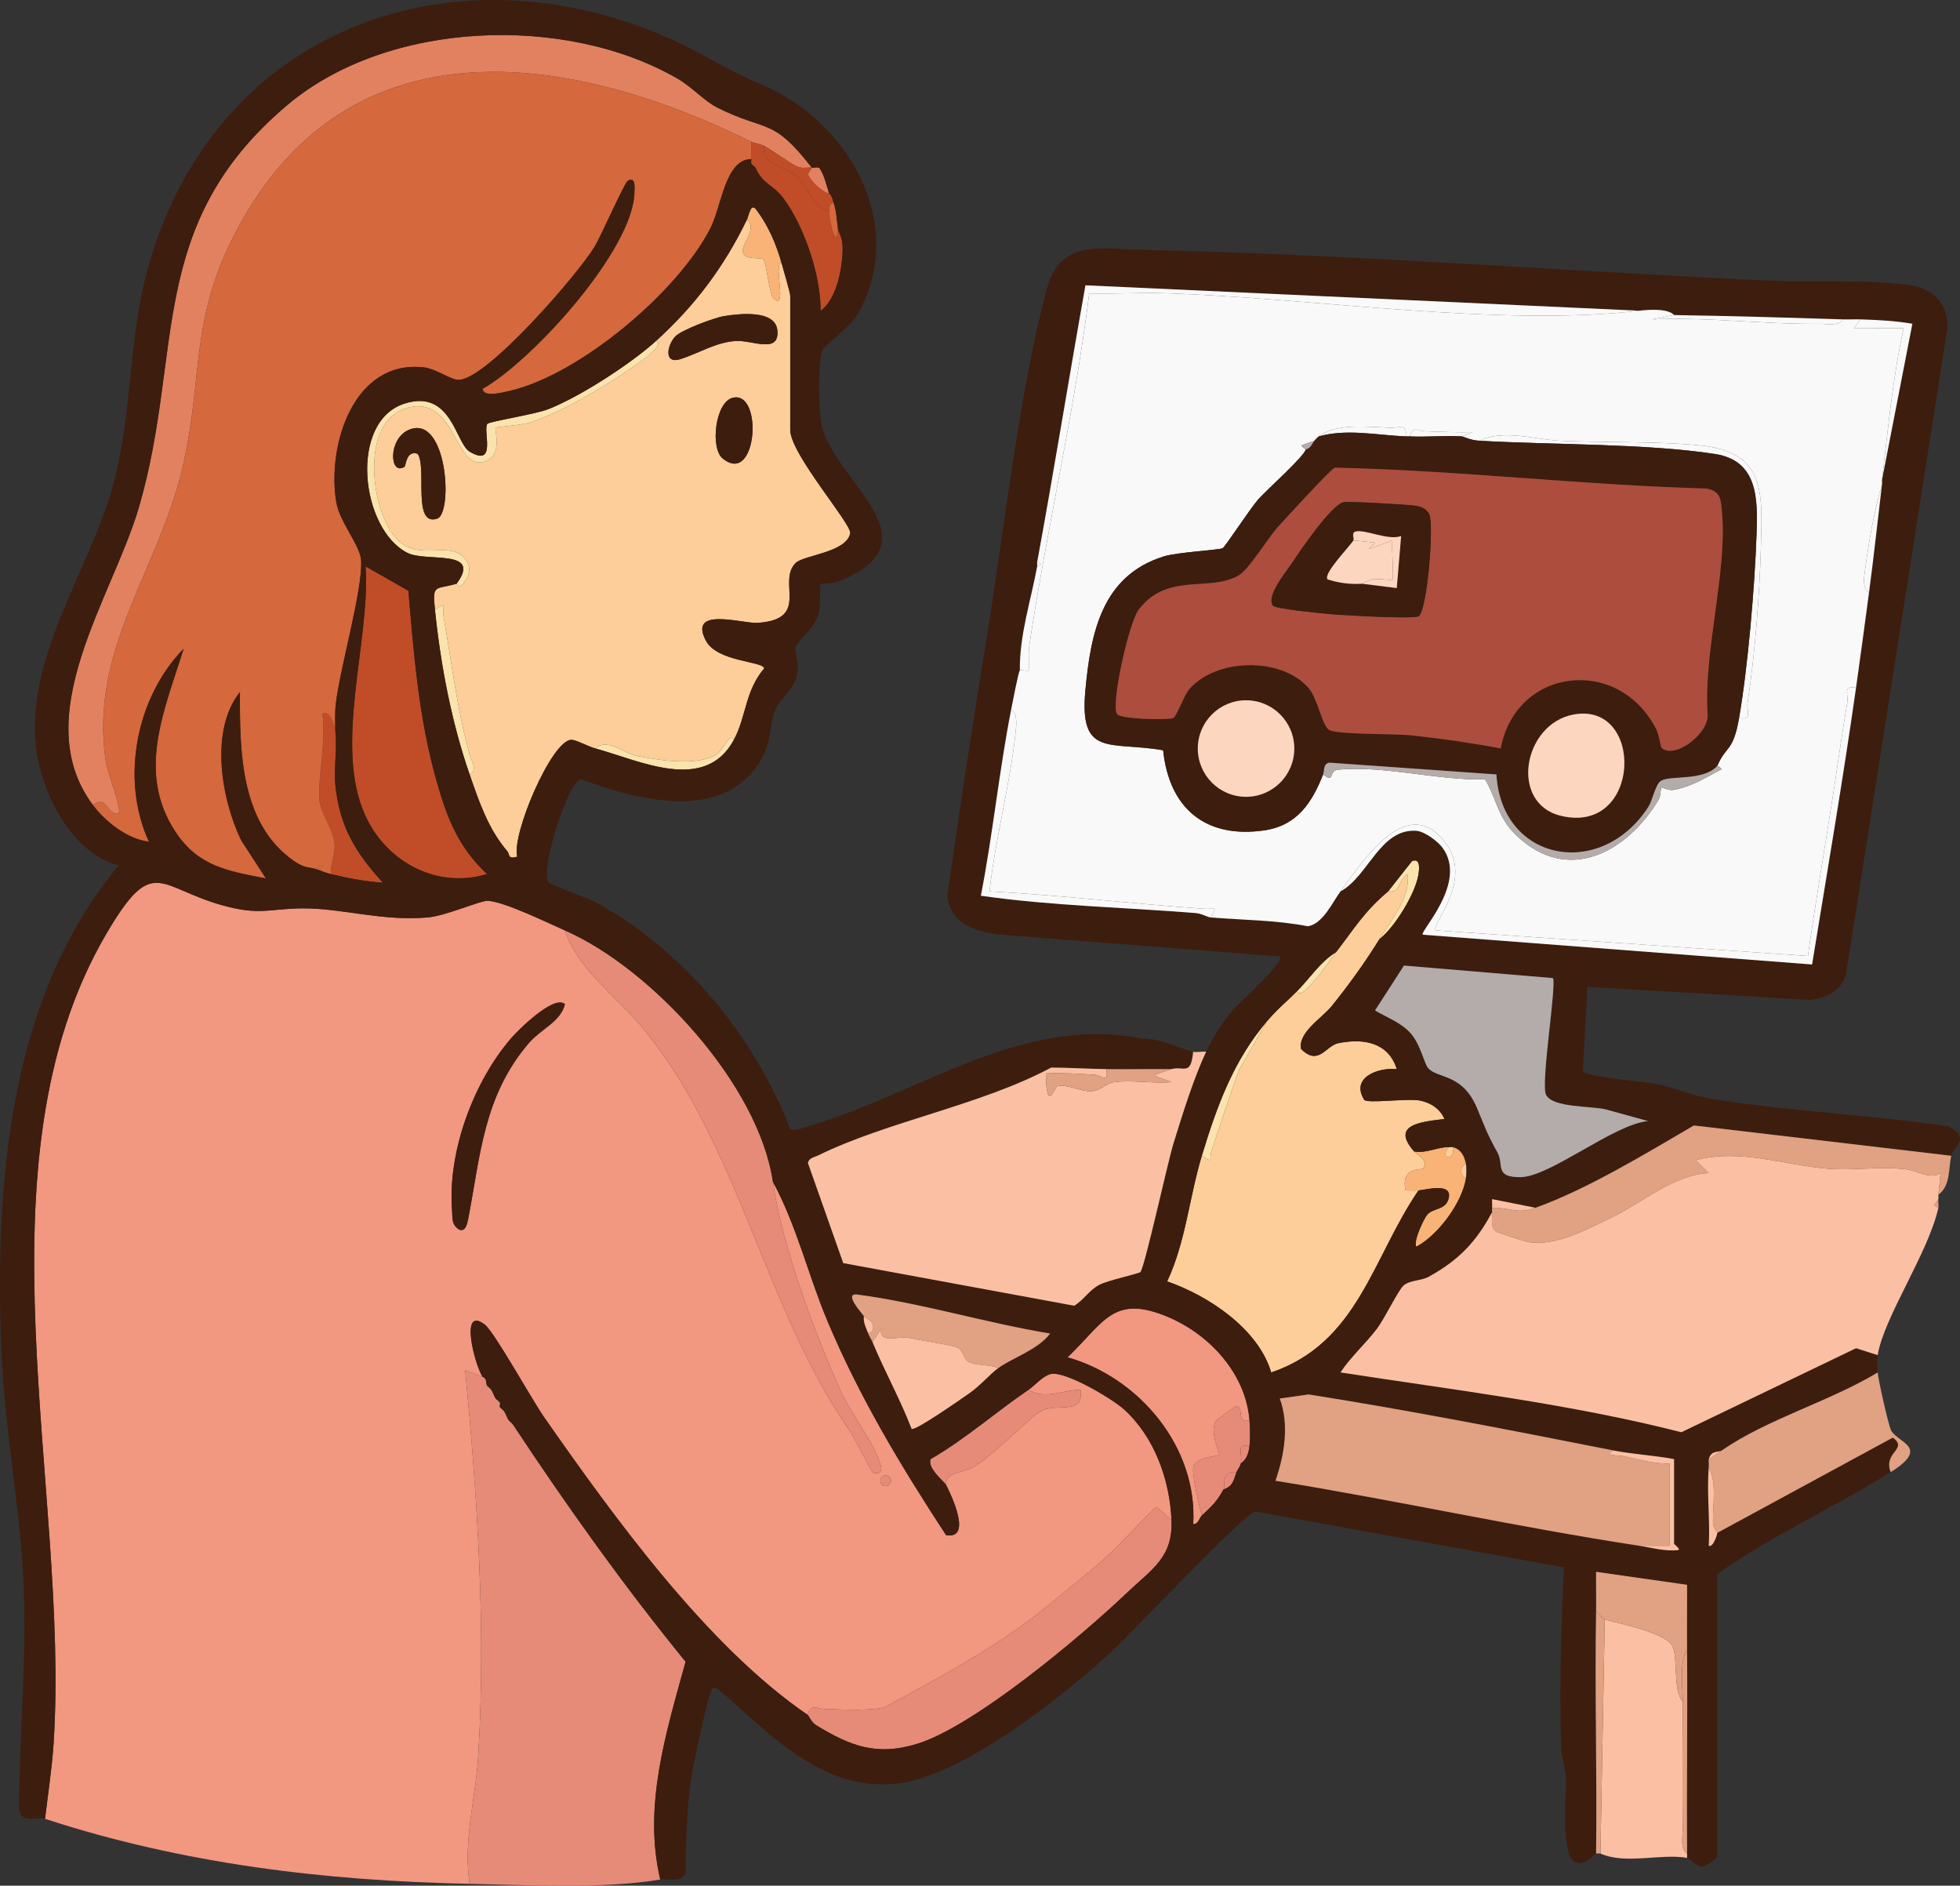 <svg viewBox="0 0 451.947 434.703" xmlns="http://www.w3.org/2000/svg" id="Finished">
  <rect x="0" y="0" width="451.947" height="434.703" fill="#333333" stroke="none"/>
  <defs>
    <style>
      .cls-1 {
        fill: #e28160;
      }

      .cls-2 {
        fill: #fbc0a3;
      }

      .cls-3 {
        fill: #fae3ad;
      }

      .cls-4 {
        fill: #e1a183;
      }

      .cls-5 {
        fill: #f9b376;
      }

      .cls-6 {
        fill: #d5683c;
      }

      .cls-7 {
        fill: #ac4d3d;
      }

      .cls-8 {
        fill: #3d1d0e;
      }

      .cls-9 {
        fill: #fdd6c0;
      }

      .cls-10 {
        fill: #f29780;
      }

      .cls-11 {
        fill: #f9f9f9;
      }

      .cls-12 {
        fill: #b4acab;
      }

      .cls-13 {
        fill: #c04d27;
      }

      .cls-14 {
        fill: #fdce99;
      }

      .cls-15 {
        fill: #e68b78;
      }
    </style>
  </defs>
  <g>
    <path d="M187.209,38.661c.094.12,1.467-.313,1.803.163,1.021,1.447,1.631,4.075,2.193,5.832-1.199-.309-3.595-2.003-4.792-4.194-.323-.591.879-1.748.796-1.8-.29-.183-2.129.255-3.251-.206-1.755-.72-5.267-3.485-7.738-4.79-1.049-.554-2.233-.622-2.997-.999C131.651,12.154,81.271,4.292,55.167,51.977c-11.735,21.437-8.07,34.267-13.09,55.842-5.535,23.787-21.777,42.254-17.613,68.112.34,2.114,3.647,10.658,2.897,11.579-2.905.457-2.374-4.322-5.989-1.992-15.17-20.454,4.683-47.987,10.705-68.717,10.379-35.729,1.411-65,34.239-92.637,23.181-19.516,64.098-20.971,89.959-6.017,3.213,1.858,6.292,5.277,9.254,6.73,11.647,5.715,12.524,2.08,21.681,13.784Z" class="cls-1"></path>
    <path d="M112.282,201.491c-11.54,3.481-23.102-2.728-28.021-13.426-7.423-16.143,1.137-40.132.055-57.489l9.857,5.617c1.224,14.628,2.415,29.379,6.406,43.545,2.471,8.771,4.948,15.334,11.704,21.752Z" class="cls-13"></path>
    <path d="M176.22,33.666c-.841,4.232,5.045,4.792,7.512,6.974,2.349,2.078,3.973,7.376,7.474,8.011.02,2.977,1.805,9.079,1.998,3.996.139,1.006,1.09,2.006,1.098,4.457.015,4.374-1.314,11.903-5.084,14.525.07-8.088-3.742-19.423-8.568-25.909-2.4-3.226-4.796-3.218-6.427-7.059-.151-.356-.703-.68-.999-.999-.073-.279.03-.654,0-.999-.113-1.314.077-2.675,0-3.996.764.377,1.948.445,2.997.999Z" class="cls-13"></path>
    <path d="M76.318,201.502c-.189-2.541,1.104-4.64.819-7.227-.339-3.072-3.376-7.161-3.512-10.043-.27-5.727,1.631-13.551.7-19.688,1.952-1.063,2.902,3.293,2.992,3.991.497,3.871-.387,8.467.016,12.471.956,9.508,4.668,15.621,10.973,22.484-4.086-.273-8.01-1.031-11.988-1.988Z" class="cls-13"></path>
    <path d="M187.209,38.661c.083.053-1.119,1.209-.796,1.8,1.197,2.191,3.593,3.885,4.792,4.194.456.117.813,1.441.999,1.998-.952.24-1.005,1.156-.999,1.998-3.501-.635-5.125-5.933-7.474-8.011-2.467-2.182-8.353-2.742-7.512-6.974,2.471,1.305,5.983,4.07,7.738,4.79,1.122.46,2.96.022,3.251.206Z" class="cls-13"></path>
    <path d="M193.204,52.647c-.193,5.083-1.978-1.019-1.998-3.996-.006-.842.047-1.758.999-1.998.715,2.14.709,3.888.999,5.994Z" class="cls-6"></path>
    <path d="M174.222,38.661c-.249-.337-.923-.71-.999-.999.296.319.848.643.999.999Z" class="cls-6"></path>
    <g>
      <path d="M130.265,214.489c2.98,9.02,11.901,15.184,17.957,22.503,22.04,26.639,28.123,64.545,47.423,92.415,1.327,1.916,5.158,9.557,5.566,9.956.502.491,2.428.475,1.901-1.399-1.57-5.582-7.056-12.241-9.409-17.579-6.306-14.306-13.348-33.239-15.485-47.953,5.478,10.078,8.111,21.419,12.519,31.937,7.395,17.644,16.98,33.563,27.409,49.517,5.958,1.033,1.49-8.66.032-11.523-.396-3.028,4.123-2.897,6.318-4.176,4.697-2.738,13.343-11.953,15.87-13.076,3.681-1.635,9.583,1.152,8.777-4.721-4.032-.018-8.111,2.382-11.983-.005,1.567-1.064,3.097-3.019,4.989-3.606,3.146-.976,14.173,5.549,17,8.091,7.005,6.298,10.573,16.164,10.979,25.486l-3.483-2.988c-3.986,3.65-7.497,7.86-11.49,11.492-3.913,3.56-8.157,6.82-11.944,10.012-11.976,10.094-25.529,17.251-38.813,24.457-2.274,1.234-11.543.707-14.432.62-1.624-.049-2.888-1.365-3.755,1.363-23.175-15.845-44.595-45.491-60.755-68.618-2.778-3.976-11.484-19.658-13.646-21.32-5.952-4.574-2.318,9.359-.525,12.014l-4.01-1.486c2.818,29.472,4.78,59.278,3.001,88.891-.593,9.868-3.52,19.437-1.989,29.481-33.368-.686-66.123-4.604-97.904-14.985.665-5.604,1.635-11.915,1.988-17.493,3.722-58.784-18.901-133.627,12.196-186.61,10.806-18.411,11.853-10.55,26.996-6.411,8.519,2.328,10.725.649,18.262.627,9.322-.028,18.242,3.039,28.956,2.074,4.007-.361,12.147-3.94,13.739-3.823,4.024.296,13.758,5.089,17.746,6.836ZM130.26,231.478c-2.542-2.249-10.877,6.082-12.496,7.974-8.688,10.154-14.559,26.18-13.526,39.527.136,1.76-.203,3.265,1.566,4.433,1.622.797,2.021-1.707,2.217-2.732,2.777-14.533,3.526-28.006,13.839-40.13,2.888-3.394,7.408-4.966,8.401-9.072ZM205.447,341.344c0-.681-.552-1.234-1.234-1.234s-1.234.552-1.234,1.234.552,1.234,1.234,1.234,1.234-.552,1.234-1.234Z" class="cls-10"></path>
      <path d="M108.286,434.274c-1.531-10.044,1.396-19.613,1.989-29.481,1.779-29.614-.183-59.419-3.001-88.891l4.01,1.486c1.028.393.734,1.424.999,1.998.182.394.656.717.999.999.399.616.618,1.368.999,1.998l.999.999c.147.245-.149.76,0,.999l.999.999c.399.615.596,1.387.999,1.998l.999.999c12.449,18.835,25.534,37.19,39.812,54.688-4.471,16.292-9.859,33.223-5.846,50.21-12.696,2.202-30.634,1.273-43.957.999Z" class="cls-15"></path>
      <path d="M178.218,272.432c2.137,14.714,9.179,33.647,15.485,47.953,2.353,5.338,7.839,11.997,9.409,17.579.527,1.874-1.399,1.89-1.901,1.399-.408-.399-4.239-8.04-5.566-9.956-19.299-27.87-25.382-65.776-47.423-92.415-6.056-7.319-14.977-13.483-17.957-22.503,19.977,8.751,44.701,35.548,47.953,57.943Z" class="cls-15"></path>
      <path d="M186.21,395.312c.868-2.729,2.131-1.412,3.755-1.363,2.889.087,12.158.614,14.432-.62,13.284-7.206,26.837-14.363,38.813-24.457,3.787-3.192,8.031-6.453,11.944-10.012,3.993-3.632,7.504-7.842,11.49-11.492l3.483,2.988c.38,8.731-4.463,11.297-10.463,17.01-10.411,9.912-35.095,30.652-48.259,34.661-9.258,2.819-15.283.504-23.165-4.294-1.234-.751-1.65-2.16-2.031-2.421Z" class="cls-15"></path>
      <path d="M130.26,231.478c-.993,4.106-5.513,5.678-8.401,9.072-10.313,12.123-11.062,25.597-13.839,40.13-.196,1.025-.594,3.529-2.217,2.732-1.769-1.168-1.43-2.673-1.566-4.433-1.033-13.346,4.839-29.373,13.526-39.527,1.619-1.892,9.954-10.223,12.496-7.974Z" class="cls-8"></path>
      <path d="M237.161,320.386c3.872,2.387,7.951-.013,11.983.005.806,5.874-5.096,3.086-8.777,4.721-2.527,1.123-11.173,10.338-15.87,13.076-2.195,1.279-6.714,1.148-6.318,4.176-.427-.838-4.528-3.978-3.554-6.022,8.005-4.616,14.948-10.804,22.536-15.956Z" class="cls-15"></path>
      <circle r="1.234" cy="341.344" cx="204.213" class="cls-15"></circle>
      <path d="M288.111,327.379c-3.368,1.13-.868-4.089-3.483-2.99-.246.104-4.15,2.965-4.285,3.195-1.536,2.635,1.028,7.462.784,7.775-.295.378-5.225.474-5.93,2.655-.49,1.517,1.329,9.159,1.925,11.343-.563.519-.792,2.071-1.988,1.998,1.038-17.711-12.411-33.776-28.977-38.457,8.395-7.976,10.485-14.704,23.248-9.272,9.605,4.088,17.866,13.107,18.706,23.753Z" class="cls-10"></path>
      <path d="M277.122,349.357c-.595-2.184-2.414-9.826-1.925-11.343.704-2.181,5.634-2.278,5.93-2.655.244-.312-2.32-5.14-.784-7.775.135-.231,4.038-3.092,4.285-3.195,2.615-1.1.115,4.12,3.483,2.99.134,1.703.205,4.353,0,5.994-3.384-.667-1.47,1.835-1.998,3.996-.229.938-.783,1.429-.999,1.998-3.718-.297-2.443,2.975-2.997,3.996-1.516,2.796-2.741,3.917-4.995,5.994Z" class="cls-15"></path>
      <path d="M285.114,339.367c-.693,1.83-.703,3.17-2.997,3.996.554-1.021-.721-4.293,2.997-3.996Z" class="cls-15"></path>
      <path d="M288.111,333.373c-.209,1.668-.591,2.949-1.998,3.996.528-2.162-1.386-4.663,1.998-3.996Z" class="cls-15"></path>
      <path d="M113.282,320.386c-.344-.282-.817-.605-.999-.999.345.308.745.607.999.999Z" class="cls-15"></path>
      <path d="M115.28,323.383l-.999-.999c.12.198.68.469.999.999Z" class="cls-15"></path>
      <path d="M116.279,325.381l-.999-.999c.186.297.724.574.999.999Z" class="cls-15"></path>
      <path d="M118.277,328.378l-.999-.999c.214.324.733.596.999.999Z" class="cls-15"></path>
    </g>
    <path d="M173.223,32.667c.077,1.321-.113,2.682,0,3.996-6.053.132-6.764,10.784-9.448,16.027-7.504,14.655-30.266,33.843-46.45,37.467-1.266.283-5.925,1.543-6.034-.532,11.65-6.586,34.948-32.385,35.004-45.436.004-.856.361-3.527-1.529-2.521-.755.402-6.197,12.816-7.702,15.281-3.835,6.282-24.682,30.435-31.265,30.62-1.806.051-5.292-2.579-8.111-2.888-16.185-1.774-22.351,18.037-20.133,31.167.744,4.404,5.497,9.935,5.713,13.273.433,6.687-4.839,24.707-5.822,33.064-.249,2.12-.16,4.23-.129,6.35-.09-.698-1.04-5.054-2.992-3.991.931,6.137-.971,13.962-.7,19.688.136,2.883,3.173,6.971,3.512,10.043.286,2.588-1.008,4.686-.819,7.227-1.374-.331-1.869-.595-2.997-.999.224.224,1.023-.153.999-.5-.074-1.091-1.47.029-.999.5-2.113-.757-2.867-.176-5.5-1.994-12.413-8.571-12.561-25.355-12.492-38.966-6.982,8.689-4.372,24.54.292,34.183l5.702,8.774c-8.692-1.678-15.541-2.733-20.803-10.656-9.171-13.808-2.572-28.114,1.822-42.291-10.899,11.165-14.654,29.993-8.004,44.468-4.911-.546-10.05-4.573-12.965-8.503,3.615-2.329,3.084,2.449,5.989,1.992.75-.921-2.557-9.465-2.897-11.579-4.164-25.859,12.079-44.326,17.613-68.112,5.02-21.576,1.355-34.405,13.09-55.842,26.104-47.684,76.484-39.822,118.056-19.31Z" class="cls-6"></path>
    <path d="M73.321,200.503c-.471-.471.925-1.59.999-.5.023.346-.775.724-.999.5Z" class="cls-6"></path>
    <g>
      <path d="M318.082,216.487c-3.254,5.275-7.019,10.497-11.019,15.455-2.224,2.757-7.871,6.104-7.035,9.903,4.065,3.99,5.642-.778,8.577-1.364,5.853-1.17,11.511-.205,13.473,5.967-4.262-.414-10.705,1.931-7.531,7.056.609.983,9.861-.351,12.794.187,2.476.454,4.758,1.931,5.719,4.263-5.481.676-12.444,1.309-6.986,7.486.633.717,3.658,2.219,1.994,3.991-.261.278-5.101-.545-3.987,4.995.988-.02,2.001.063,2.992.005-10.647,15.569-13.874,35.129-33.954,41.963-2.983-10.081-14.451-17.689-23.99-20.997,4.292-9.135,5.116-19.479,7.992-28.958,2.825,1.85,1.576.868,2.268-1.212,2.075-6.238,4.078-12.471,6.355-18.637l6.363-11.12c2.454-2.888,4.512-4.503,6.993-6.993.614,1.859,3.646-2.049,4.04-2.481,1.875-2.058,3.284-4.353,4.951-6.511,4.021-5.204,6.505-9.413,11.988-13.986.145-.121,1.104.229,1.718-.249.869-.678,1.358-3.037,2.783-3.742.7,5.159-3.789,10.588-6.499,14.98Z" class="cls-14"></path>
      <path d="M334.066,264.44c-2.405,2.831,1.586,3.334.999,0,1.931.539,2.667,2.172,2.997,3.996-1.503.14-1.503,2.857,0,2.997-.81,5.682-6.376,13.25-11.495,15.978-.724-1.364,1.785-6.443,2.444-7.285,1.423-1.819,4.575-1,5.085-4.182.543-3.388-5.525-1.601-7.022-1.514-.991.058-2.003-.026-2.992-.005-1.115-5.54,3.725-4.717,3.987-4.995,1.664-1.772-1.36-3.274-1.994-3.991,2.724.522,5.458-1.046,7.992-.999Z" class="cls-5"></path>
      <path d="M292.107,235.469l-6.363,11.12c-2.277,6.166-4.28,12.399-6.355,18.637-.692,2.08.557,3.062-2.268,1.212,3.461-11.408,7.27-21.889,14.985-30.97Z" class="cls-3"></path>
      <path d="M320.08,205.498l5.508-6.985c2.127-.877,1.642,2.254,1.421,3.42-.811,4.262-5.378,11.815-8.927,14.554,2.71-4.392,7.198-9.821,6.499-14.98-1.425.705-1.913,3.064-2.783,3.742-.614.479-1.573.128-1.718.249Z" class="cls-3"></path>
      <path d="M308.091,219.484c-1.667,2.157-3.076,4.452-4.951,6.511-.394.432-3.426,4.339-4.04,2.481,2.939-2.949,5.309-6.75,8.991-8.991Z" class="cls-3"></path>
      <path d="M335.065,264.44c.587,3.334-3.404,2.831-.999,0,.34.006.741-.072.999,0Z" class="cls-14"></path>
      <path d="M338.062,271.433c-1.503-.14-1.503-2.857,0-2.997.13.718.107,2.243,0,2.997Z" class="cls-14"></path>
      <g>
        <path d="M172.224,50.649c2.584,1.914-1.335,5.786-.965,7.428.452,2.004,4.051,1.125,4.792,1.725.609.493,1.419,8.054,2.181,8.827,3.6,3.651-.069-8.22,1.984-7.99.385,1.369,1.998,6.876,1.998,7.493v30.97c0,5.574,14.229,21.737,13.829,23.83-.853,4.465-10.752,5.015-12.595,6.869-4.32,4.348,3.515,12.972-8.756,13.785-3.429.227-15.985-3.844-11.984,4,2.58,5.059,13.164,4.774,13.514,6.484-4.472,5.258-4.112,11.105-6.997,16.461-1.007-1.831-2.376,2.404-4.074,3.422-4.52,2.712-13.043,1.316-18.154.323-3.149-.612-6.967-4.263-9.741-1.748-1.726-.47-4.396-1.991-5.52-1.98-4.523.045-13.862,21.944-12.467,26.951-2.321.626-1.672-.551-2.286-1.265-4.405-5.125-6.518-11.421-8.699-17.712,1.975-.916.37-3.179.011-4.497-3.074-11.292-4.016-20.722-6.04-31.948-.384-2.128,1.078-3.487-1.963-1.518-.615-5.997-.055-4.567,4.995-5.994.069-.019.514,1.207,1.428.091,1.95-2.381,2.161-4.587-.356-6.662-3.828-3.156-11.077,2.025-16.025-5.175-5.281-7.684-6.999-27.2,4.723-29.048,10.094-1.591,9.901,14.632,16.531,12.683,4.591-1.35,2.329-7.581,2.682-7.85.331-.252,6.067-.552,8.221-1.281,8.135-2.753,19.283-9.537,26.227-14.731.379-.284,4.45-3.331,2.523-3.972,9.085-8.242,15.653-17.047,20.98-27.973ZM166.969,72.868c-2.196.349-9.887,3.208-11.273,4.709-1.882,2.038-2.696,6.437,1.189,5.214,4.276-1.346,8.217-3.948,12.881-4.187,3.743-.192,10.005,3.034,9.484-2.437-.459-4.823-8.773-3.857-12.281-3.299ZM168.913,91.71c-4.006,1.037-5.183,11.608-2.28,13.978,7.98,6.515,9.431-15.829,2.28-13.978ZM96.289,104.602c2.234,3.081-1.298,16.809,4.495,14.971,3.752-1.191,2.355-24.174-6.458-20.506-4.96,2.064-4.486,10.792-1.044,8.52.352-.232.333-3.824,3.007-2.985Z" class="cls-14"></path>
        <path d="M180.216,60.639c-2.053-.231,1.617,11.641-1.984,7.99-.762-.773-1.571-8.334-2.181-8.827-.741-.599-4.341.279-4.792-1.725-.37-1.642,3.549-5.515.965-7.428.401-.822.829-3.821,2.004-2.508,2.84,3.653,4.739,8.061,5.988,12.499Z" class="cls-5"></path>
        <path d="M108.286,178.524c-4.185-12.071-6.687-25.247-7.992-37.963,3.04-1.969,1.579-.61,1.963,1.518,2.024,11.225,2.966,20.655,6.04,31.948.359,1.318,1.964,3.581-.011,4.497Z" class="cls-3"></path>
        <path d="M169.227,170.532c-6.672,12.391-21.668,4.804-31.969,1.998,2.774-2.515,6.592,1.136,9.741,1.748,5.111.993,13.634,2.388,18.154-.323,1.698-1.019,3.067-5.253,4.074-3.422Z" class="cls-3"></path>
        <path d="M151.245,78.622c1.926.641-2.144,3.688-2.523,3.972-6.944,5.195-18.093,11.978-26.227,14.731-2.154.729-7.89,1.03-8.221,1.281-.353.268,1.909,6.5-2.682,7.85-6.63,1.95-6.437-14.274-16.531-12.683-11.721,1.848-10.003,21.364-4.723,29.048,4.948,7.2,12.197,2.019,16.025,5.175,2.517,2.075,2.306,4.281.356,6.662-.914,1.116-1.359-.111-1.428-.091,5.982-8.157-7.035-4.901-11.362-7.12-10.851-5.566-13.507-30.269-.68-34.395,10.859-3.493,11.786,9.124,15.029,11.054,6.411,3.814,2.973-5.051,4.113-6.399.468-.553,11.011-2.187,14.083-3.396,7.316-2.88,19.027-10.477,24.772-15.689Z" class="cls-3"></path>
        <path d="M166.969,72.868c3.508-.558,11.822-1.524,12.281,3.299.521,5.471-5.741,2.245-9.484,2.437-4.664.239-8.605,2.841-12.881,4.187-3.885,1.223-3.072-3.176-1.189-5.214,1.386-1.501,9.078-4.36,11.273-4.709Z" class="cls-8"></path>
        <path d="M96.289,104.602c-2.674-.839-2.655,2.753-3.007,2.985-3.442,2.273-3.916-6.455,1.044-8.52,8.813-3.668,10.21,19.315,6.458,20.506-5.794,1.839-2.261-11.89-4.495-14.971Z" class="cls-8"></path>
        <path d="M168.913,91.71c7.151-1.851,5.7,20.493-2.28,13.978-2.903-2.37-1.726-12.941,2.28-13.978Z" class="cls-8"></path>
      </g>
    </g>
  </g>
  <path d="M10.382,419.289c-1.834-.599-5.749,1.324-5.997-2.495.108-17.311,1.827-34.657,1.043-51.993-.781-17.281-4.246-34.613-5.026-51.918-1.74-38.617,1.283-82.688,26.965-113.362-10.454-2.705-17.222-15.686-18.83-25.67-3.403-21.13,11.757-41.738,17.338-61.254,4.722-16.51,3.575-33.98,8.222-50.72C50.489,2.821,111.704-15.273,163.15,13.268c5.807,3.221,7.24,3.932,13.348,6.632,19.456,8.601,32.519,31.881,21.544,52.072-1.852,3.407-7.865,7.616-8.35,8.632-1.226,2.568-.881,14.19-.251,17.268,2.658,12.991,27.552,26.91,3.75,36.216-1.157.452-3.8.366-3.946.515-.246.25.013,5.033-.507,6.992-.845,3.18-5.097,6.406-5.299,7.569-.368,2.111,1.462,3.819-.159,7.956-.959,2.448-3.696,4.312-4.51,6.472-1.435,3.806-.769,7.295-3.341,11.645-8.647,14.621-28.589,9.161-41.514,4.366-3.094.903-9.321,20.796-7.478,23.74.395.631,9.102,3.644,10.866,4.609,20.398,11.153,36.627,30.859,44.963,52.451,1.328.292,2.528-.285,3.759-.64,25.745-7.442,49.677-26.039,77.599-20.286,4.084-.107,8.169,2.193,11.499,2.987-.55,5.719-2.181,3.194-4.995,3.996-4.983-.049-10.003.068-14.985,0-4.265-.058-8.517-.34-12.753-.354-16.207,8.681-37.711,12.38-53.751,20.261-.91.447-2.004.494-2.356,1.7l8.158,23.115,53.253,9.825c2.225-1.343,3.331-3.479,5.745-4.8,1.88-1.029,9.19-2.597,9.52-2.971,1.017-1.154,6.301-25.394,7.671-29.789,2.044-6.558,4.595-14.883,7.49-20.983,1.672-3.523,3.56-6.448,6.024-9.461,1.23-1.504,12.282-11.324,10.955-12.512l-65.325-5.106c-5.559-.958-10.238-2.435-11.379-8.615,2.833-19.822,5.844-39.653,9.066-59.422,3.972-24.362,7.702-58.033,13.97-80.938,3.113-11.377,12.486-9.013,22.24-8.803,48.005,1.035,96.041,4.826,143.782,7.071,9.969.469,23.428-.297,32.918,1.049,5.563.789,9.159,4.59,8.605,10.347l-23.326,148.607c-1.154,3.83-4.341,5.334-8.145,5.821l-51.462-3.015-1.068,19.357c.392,1.444,14.468,2.525,17.099,3.057,4.229.855,7.952,2.665,12.572,3.413,17.926,2.903,36.59,3.643,54.591,6.348,5.303,2.588,1.286,4.607.715,6.779l-59.359-6.99c-11.078,6.441-24.513,14.675-36.547,18.978l-9.981-1.996c-.069.653.065,1.345-.01,1.996-.036.315-.016.68,0,.999-3.675,6.91-7.732,11.089-14.587,14.884-1.824,1.01-4.416.737-5.891,2.101-1.181,1.092-4.371,7.657-6.077,9.907-2.559,3.375-6.043,6.48-8.411,10.061,26.257,4.068,52.839,7.22,78.606,13.786l40.279-19.367,4.994,1.595c-.166,1.043-.095,2.877,0,3.996-11.177,6.744-25.309,10.64-35.965,17.982-.763.526-2.37-.159-2.997,1.998-.036.661.054,1.34,0,1.998-.471,5.793.335,12.115.01,17.977,1.075.458,1.991-2.811,1.988-2.992l40.468-21.954c3.604,2.733-2.292,3.298-.507,7.968-13.058,8.161-27.332,14.542-39.961,23.477v64.937c0,.514-2.384,2.509-3.495,2.509-1.507,0-2.726-1.878-3.498-2.009v-.999c-.1-15.636.135-31.319,0-46.954-.043-4.985.028-10.006.006-14.991l-20.98-2.987c-.05,2.986.048,6.001-.005,8.987-.331,18.623.246,37.319,0,55.945-9.423,9.108-6.672-12.115-6.952-17.524-.122-2.364-1.001-4.551-1.081-6.911-.469-13.768-.018-27.794.605-41.529l-71.074-12.874c-2.484.137-29.134,28.666-33.861,32.91-11.371,10.209-33.866,28.237-49.083,29.832-16.988,1.781-28.85-11.304-40.356-21.254-.622-.538-1.469-1.111-1.985-.609-.906.881-4.495,17.948-4.867,20.619-1.002,7.205-1.271,14.422-1.278,21.698-.856,2.555-3.998,1.315-5.858,1.637-4.013-16.987,1.375-33.918,5.846-50.21-14.278-17.497-27.364-35.853-39.812-54.688-.266-.403-.785-.675-.999-.999-.403-.611-.601-1.383-.999-1.998-.275-.425-.813-.702-.999-.999-.149-.239.147-.754,0-.999-.319-.53-.879-.801-.999-.999-.381-.63-.601-1.382-.999-1.998-.254-.392-.654-.691-.999-.999-.265-.574.029-1.605-.999-1.998-1.793-2.655-5.426-16.588.525-12.014,2.162,1.661,10.868,17.343,13.646,21.32,16.16,23.127,37.58,52.774,60.755,68.618.381.26.797,1.67,2.031,2.421,7.883,4.798,13.907,7.113,23.165,4.294,13.163-4.009,37.848-24.749,48.259-34.661,6-5.712,10.843-8.279,10.463-17.01-.405-9.322-3.974-19.188-10.979-25.486-2.827-2.542-13.854-9.066-17-8.091-1.892.587-3.423,2.542-4.989,3.606-7.587,5.152-14.531,11.34-22.536,15.956-.974,2.045,3.128,5.185,3.554,6.022,1.458,2.863,5.926,12.555-.032,11.523-10.429-15.954-20.014-31.873-27.409-49.517-4.409-10.518-7.041-21.859-12.519-31.937-3.252-22.396-27.976-49.193-47.953-57.943-3.988-1.747-13.722-6.541-17.746-6.836-1.592-.117-9.732,3.462-13.739,3.823-10.714.965-19.634-2.102-28.956-2.074-7.537.022-9.743,1.701-18.262-.627-15.143-4.139-16.191-12-26.996,6.411-31.097,52.983-8.473,127.826-12.196,186.61-.353,5.578-1.323,11.89-1.988,17.493ZM21.371,185.517c2.915,3.93,8.054,7.957,12.965,8.503-6.65-14.475-2.895-33.302,8.004-44.468-4.394,14.178-10.993,28.484-1.822,42.291,5.262,7.922,12.111,8.978,20.803,10.656l-5.702-8.774c-4.664-9.642-7.274-25.493-.292-34.183-.069,13.611.079,30.395,12.492,38.966,2.633,1.818,3.388,1.237,5.5,1.994,1.128.404,1.623.668,2.997.999,3.978.957,7.902,1.715,11.988,1.988-6.305-6.863-10.017-12.977-10.973-22.484-.403-4.004.481-8.6-.016-12.471-.03-2.119-.12-4.23.129-6.35.983-8.357,6.255-26.377,5.822-33.064-.216-3.338-4.97-8.868-5.713-13.273-2.218-13.13,3.949-32.941,20.133-31.167,2.818.309,6.305,2.939,8.111,2.888,6.583-.186,27.43-24.338,31.265-30.62,1.505-2.465,6.947-14.879,7.702-15.281,1.89-1.006,1.533,1.664,1.529,2.521-.056,13.051-23.353,38.85-35.004,45.436.108,2.076,4.768.816,6.034.532,16.184-3.624,38.946-22.812,46.45-37.467,2.685-5.243,3.395-15.894,9.448-16.027.03.345-.073.72,0,.999.076.289.75.662.999.999,1.631,3.841,4.027,3.833,6.427,7.059,4.825,6.485,8.638,17.821,8.568,25.909,3.771-2.622,5.099-10.15,5.084-14.525-.008-2.451-.959-3.45-1.098-4.457-.29-2.106-.284-3.854-.999-5.994-.186-.557-.543-1.881-.999-1.998-.563-1.757-1.172-4.384-2.193-5.832-.336-.476-1.709-.043-1.803-.163-9.157-11.704-10.034-8.07-21.681-13.784-2.962-1.453-6.041-4.872-9.254-6.73-25.861-14.954-66.777-13.499-89.959,6.017-32.828,27.637-23.86,56.908-34.239,92.637-6.022,20.73-25.875,48.263-10.705,68.717ZM172.224,50.649c-5.327,10.926-11.895,19.731-20.98,27.973-5.745,5.212-17.456,12.809-24.772,15.689-3.071,1.209-13.615,2.843-14.083,3.396-1.14,1.348,2.298,10.213-4.113,6.399-3.244-1.93-4.17-14.547-15.029-11.054-12.828,4.126-10.171,28.829.68,34.395,4.327,2.219,17.344-1.037,11.362,7.12-5.05,1.427-5.611-.003-4.995,5.994,1.305,12.716,3.808,25.892,7.992,37.963,2.181,6.291,4.294,12.587,8.699,17.712.613.714-.035,1.891,2.286,1.265-1.395-5.007,7.944-26.906,12.467-26.951,1.124-.011,3.794,1.51,5.52,1.98,10.301,2.806,25.297,10.393,31.969-1.998,2.884-5.356,2.525-11.203,6.997-16.461-.35-1.711-10.934-1.425-13.514-6.484-4.001-7.844,8.555-3.773,11.984-4,12.271-.813,4.435-9.437,8.756-13.785,1.842-1.854,11.742-2.403,12.595-6.869.4-2.093-13.829-18.256-13.829-23.83v-30.97c0-.616-1.613-6.123-1.998-7.493-1.249-4.437-3.148-8.845-5.988-12.499-1.174-1.313-1.603,1.687-2.004,2.508ZM239.159,129.572c-.059.322.059.677,0,.999-1.461,7.92-4.1,15.848-3.996,23.977-.329.322-1.73,7.626-1.998,8.991-2.785,14.169-4.221,28.766-6.995,42.951,16.374,2.342,33.005,2.662,49.51,3.992,1.464.118,2.765.954,3.44,1.009,7.471.614,15.024.595,22.425,2.028,3.481-.461,5.815-5.721,7.546-8.023,6.458-3.52,9.073-14.43,17.407-13.985,1.956.104,5.012,2.403,6.135,3.93,5.93,8.064-5.436,19.387-4.561,20.035l89.769,6.86c3.452-21.217,7.112-42.511,10.133-63.794,1.036-7.299,2.019-14.675,2.997-21.979,1.118-8.352,1.999-16.672,2.997-24.976.039-.328-.039-.671,0-.999l6.998-35.955c-3.951-.684-7.946-.886-11.993-1.008-1.33-.04-2.666.043-3.996,0-12.972-.415-25.984-.795-38.962-.999-1.435-1.564-5.803-1.256-7.992-.999l-127.733-5.855c-3.795,21.236-7.225,42.582-11.132,63.799ZM112.282,201.491c-6.756-6.418-9.232-12.981-11.704-21.752-3.991-14.166-5.181-28.917-6.406-43.545l-9.857-5.617c1.082,17.356-7.478,41.346-.055,57.489,4.919,10.698,16.481,16.907,28.021,13.426ZM320.08,205.498c-5.483,4.573-7.967,8.782-11.988,13.986-3.683,2.241-6.052,6.042-8.991,8.991-2.481,2.49-4.539,4.105-6.993,6.993-7.715,9.081-11.524,19.562-14.985,30.97-2.876,9.48-3.7,19.824-7.992,28.958,9.539,3.308,21.007,10.916,23.99,20.997,20.08-6.834,23.307-26.394,33.954-41.963,1.497-.087,7.565-1.874,7.022,1.514-.51,3.182-3.662,2.364-5.085,4.182-.658.842-3.167,5.921-2.444,7.285,5.119-2.728,10.686-10.296,11.495-15.978.107-.754.13-2.28,0-2.997-.33-1.824-1.066-3.458-2.997-3.996-.258-.072-.659.006-.999,0-2.534-.047-5.268,1.521-7.992.999-5.457-6.177,1.505-6.811,6.986-7.486-.96-2.331-3.243-3.808-5.719-4.263-2.933-.538-12.186.796-12.794-.187-3.174-5.125,3.269-7.47,7.531-7.056-1.962-6.172-7.62-7.137-13.473-5.967-2.935.587-4.513,5.354-8.577,1.364-.835-3.799,4.812-7.146,7.035-9.903,4-4.958,7.766-10.18,11.019-15.455,3.549-2.739,8.116-10.292,8.927-14.554.222-1.165.706-4.296-1.421-3.42l-5.508,6.985ZM358.047,225.473l-34.316-2.884-6.675,10.352c2.663,1.563,5.807,2.73,8.01,5.033,2.43,2.54,3.318,7.199,4.235,8.247,2.189,2.5,7.876,1.152,11.273,9.213,1.979,4.695,2.116,5.538,4.729,10.272,1.541,2.791-.799,5.754,5.369,5.658,6.787-.106,21.461-12.197,29.342-12.928l-9.776-2.695c-3.343-.822-12.111-.328-13.731-3.325-1.343-2.485,2.561-25.909,1.539-26.942ZM199.198,303.402c-.191,1.522.515,2.671.999,3.996.303.832.751,1.398.999,1.998,2.807,6.789,6.366,13.133,9.006,19.979.795.599,11.582-7.005,13.288-8.175,2.465-1.69,4.787-4.449,6.678-5.809,3.375-2.429,9.2-4.247,11.981-7.98-14.612-2.388-29.892-7.082-44.482-8.985-3.26-.425,1.129,4.382,1.532,4.976ZM288.111,327.379c-.84-10.646-9.102-19.666-18.706-23.753-12.763-5.432-14.853,1.296-23.248,9.272,16.565,4.681,30.015,20.746,28.977,38.457,1.196.073,1.425-1.479,1.988-1.998,2.254-2.077,3.479-3.198,4.995-5.994,2.294-.826,2.304-2.166,2.997-3.996.216-.569.77-1.06.999-1.998,1.407-1.047,1.789-2.328,1.998-3.996.205-1.641.134-4.291,0-5.994ZM372.029,334.372c-23.355-4.616-46.739-9.202-70.276-12.916l-6.648.938c2.201,6.121,1.078,12.955-1.002,18.961,28.002,4.531,55.89,10.713,83.921,14.997,2.979.455,5.916,1.323,8.991.989.495-.357-.999-1.274-.999-1.488v-19.481c-4.443-.859-9.664-1.144-13.986-1.998Z" class="cls-8"></path>
  <g>
    <path d="M278.121,242.462c-2.894,6.1-5.445,14.425-7.49,20.983-1.37,4.395-6.654,28.635-7.671,29.789-.33.374-7.64,1.942-9.52,2.971-2.414,1.321-3.52,3.458-5.745,4.8l-53.253-9.825-8.158-23.115c.352-1.206,1.447-1.253,2.356-1.7,16.039-7.882,37.544-11.581,53.751-20.261,4.236.015,8.488.296,12.753.354.406,3.46-1.085,1.408-2.79,1.299-3.743-.239-7.447-.475-11.194-.297.114,9.442,2.064,3.093,2.641,2.951,2.309-.569,5.371,1.29,7.86,1.136,2.207-.136,3.348-1.784,5.033-2.043,4.147-.637,9.161.358,13.432-.059l-4.001-1.488c.004-.214,3.336-1.308,4.006-1.498,2.814-.802,4.445,1.723,4.995-3.996.832.199,2.061-.134,2.997,0Z" class="cls-2"></path>
    <path d="M388.013,392.315c-.039,9.808-.121,19.667-.017,29.486.018,1.689-.638,4.443,1.016,5.48v.999c-6.072-1.036-14.262,1.596-19.98-.999l.999-53.947c3.171.924,13.741,2.977,15.502,5.977,1.525,2.6.059,10.077,2.481,13.004Z" class="cls-2"></path>
    <path d="M449.953,266.438c-.722,2.745-.068,6.825-2.997,8.991.15-1.673.341-3.315.514-4.963-2.426,1.512-5.428-.627-8.11-.93-6.11-.691-12.088.357-17.875-.113-10.161-.826-20.313-4.705-30.468-1.974l2.989,2.981c-8.268.424-15.302,6.905-22.952,10.519-5.542,2.618-12.187,6.298-18.44,5.417-.768-.108-7.259-2.192-7.582-2.425-1.461-1.057-.901-3.042-.976-4.515-.016-.319-.036-.684,0-.999,4.41-.081,5.707,1.532,9.99,0,12.034-4.304,25.47-12.538,36.547-18.978l59.359,6.99Z" class="cls-4"></path>
    <path d="M432.969,316.39c.154,1.809,2.405,11.756,3.026,13.207,1.277,2.981,9.403,3.875-.029,9.77-1.786-4.67,4.111-5.234.507-7.968l-40.468,21.954c-.002-.132-1.015-1.144-1.03-2.428-.045-3.991.926-9.363-.968-12.558.054-.658-.036-1.337,0-1.998l2.997-1.998c10.656-7.342,24.788-11.238,35.965-17.982Z" class="cls-4"></path>
    <path d="M370.031,373.334l-.999,53.947h-.999c.246-18.626-.331-37.322,0-55.945.574.486,1.421,1.83,1.998,1.998Z" class="cls-4"></path>
    <path d="M446.956,278.427l-.994-.51.994-1.488c-.096.637.128,1.415,0,1.998Z" class="cls-4"></path>
    <path d="M372.029,334.372c-2.639,1.23,1.34,1.117,2.198,1.289,3.569.714,7.082,1.845,10.781,1.717l.002,18.969-6.986.004c-28.031-4.283-55.919-10.466-83.921-14.997,2.08-6.005,3.203-12.84,1.002-18.961l6.648-.938c23.537,3.714,46.921,8.301,70.276,12.916Z" class="cls-4"></path>
    <path d="M199.198,303.402c-.403-.594-4.792-5.401-1.532-4.976,14.591,1.903,29.871,6.597,44.482,8.985-2.781,3.733-8.606,5.55-11.981,7.98-1.985-.935-5.292-.49-6.968-1.528-1.056-.654-1.176-2.821-2.671-3.319-1.445-.482-8.259-1.552-10.889-2.099-2.596-.54-6.953,1.468-6.461-2.034l-1.983,2.986c-.248-.6-.696-1.167-.999-1.998l.977-.547c.855-2.439-1.523-2.782-1.976-3.449Z" class="cls-4"></path>
    <path d="M201.196,309.396l1.983-2.986c-.492,3.503,3.866,1.495,6.461,2.034,2.63.547,9.444,1.617,10.889,2.099,1.495.498,1.614,2.665,2.671,3.319,1.676,1.038,4.983.593,6.968,1.528-1.891,1.361-4.213,4.119-6.678,5.809-1.705,1.17-12.493,8.774-13.288,8.175-2.64-6.846-6.199-13.189-9.006-19.979Z" class="cls-2"></path>
    <path d="M368.033,371.336c.053-2.986-.044-6.001.005-8.987l20.98,2.987c.022,4.985-.049,10.006-.006,14.991-1.843,2.975-.984,8.211-.999,11.988-2.422-2.927-.955-10.405-2.481-13.004-1.761-3.001-12.331-5.053-15.502-5.977-.577-.168-1.425-1.512-1.998-1.998Z" class="cls-4"></path>
    <path d="M270.128,246.458c-.67.191-4.002,1.285-4.006,1.498l4.001,1.488c-4.271.418-9.285-.578-13.432.059-1.685.259-2.826,1.907-5.033,2.043-2.488.154-5.55-1.706-7.86-1.136-.577.142-2.527,6.492-2.641-2.951,3.747-.178,7.452.058,11.194.297,1.705.109,3.197,2.161,2.79-1.299,4.982.068,10.002-.049,14.985,0Z" class="cls-4"></path>
    <path d="M372.029,334.372c4.323.854,9.543,1.139,13.986,1.998v19.481c0,.214,1.494,1.131.999,1.488-3.075.335-6.012-.534-8.991-.989l6.986-.004-.002-18.969c-3.699.127-7.212-1.003-10.781-1.717-.858-.172-4.837-.059-2.198-1.289Z" class="cls-2"></path>
    <path d="M389.012,427.281c-1.654-1.037-.999-3.791-1.016-5.48-.103-9.819-.022-19.677.017-29.486.015-3.777-.844-9.013.999-11.988.135,15.635-.1,31.318,0,46.954Z" class="cls-4"></path>
    <path d="M396.006,353.353c.003.181-.913,3.45-1.988,2.992.325-5.862-.481-12.184-.01-17.977,1.894,3.195.923,8.567.968,12.558.015,1.284,1.028,2.296,1.03,2.428Z" class="cls-2"></path>
    <path d="M200.197,307.398c-.484-1.325-1.19-2.474-.999-3.996.452.667,2.831,1.01,1.976,3.449l-.977.547Z" class="cls-2"></path>
    <path d="M354.046,278.427c-4.283,1.532-5.58-.081-9.99,0,.075-.651-.059-1.342.01-1.996l9.981,1.996Z" class="cls-2"></path>
    <path d="M397.005,334.372l-2.997,1.998c.627-2.157,2.234-1.472,2.997-1.998Z" class="cls-2"></path>
    <path d="M446.956,275.43c-.03.329.049.676,0,.999l-.994,1.488.994.51c-2.259,10.323-12.614,25.322-13.986,33.967l-4.994-1.595-40.279,19.367c-25.767-6.566-52.349-9.718-78.606-13.786,2.367-3.581,5.852-6.686,8.411-10.061,1.706-2.251,4.897-8.815,6.077-9.907,1.475-1.364,4.067-1.092,5.891-2.101,6.855-3.795,10.912-7.975,14.587-14.884.075,1.472-.485,3.458.976,4.515.322.233,6.813,2.317,7.582,2.425,6.253.881,12.898-2.799,18.44-5.417,7.65-3.614,14.683-10.095,22.952-10.519l-2.989-2.981c10.155-2.731,20.307,1.148,30.468,1.974,5.787.471,11.765-.578,17.875.113,2.682.303,5.684,2.442,8.11.93-.173,1.648-.364,3.29-.514,4.963Z" class="cls-2"></path>
  </g>
  <g>
    <path d="M378.023,71.629c2.19-.257,6.558-.565,7.992.999l-4.99.989c12.929-.571,25.566,1.184,38.472,1.026,1.69-.021,4.441.64,5.48-1.016,1.33.043,2.666-.04,3.996,0l-1.495,2.003,11.485.005c-2.544,11.498-3.619,23.35-4.995,34.956-.039.328.039.671,0,.999-1.766,5.997-3.083,13.403-3.887,19.613-.209,1.612-.785,4.36.89,5.363-.978,7.304-1.961,14.679-2.997,21.979-3.147-.572-1.699,1.552-2.022,3.423-1.201,6.953-2.057,13.386-2.92,18.993-2.021,13.135-4.29,26.263-6.153,39.414l-85.805-5.89c-1.326-1.202,9.069-11.607,2.015-20.496-8.993-11.333-19.178,5.101-23.999,11.51-1.731,2.302-4.065,7.562-7.546,8.023-7.401-1.434-14.954-1.414-22.425-2.028,1.807-2.77.93-1.831-1.484-1.998-16.549-1.147-32.9-3.127-49.463-4.003,1.287-12.018,4.727-24.575,5.988-36.486.17-1.601.592-4.475-.996-5.467.268-1.366,1.669-8.669,1.998-8.991.228-.223,1.836.234,1.997.009.194-.272-.074-4.008.128-5.368,4.037-27.223,10.504-54.195,13.87-81.547,5.813.159,11.695-.239,17.515-.05,33.724,1.09,76.99,7.838,109.352,4.037ZM304.095,100.6c-.315.233-.722.686-.999.999l-2.991,1.079c.071.439,1.006.853.993.919-.329,1.581-9.037,9.372-10.963,11.515-1.71,1.902-7.606,10.916-8.213,11.26-.744.421-10.433.917-13.591,1.902-14.218,4.435-16.828,17.557-18.059,30.888-1.437,15.556,5.645,11.658,17.93,13.796,1.392,13.351,9.736,20.431,23.32,18.465,7.619-1.102,11.017-6.438,13.573-12.899,2.779,2.248,1.143-.868,3.422-1.088,10.646-1.028,23.063,2.537,33.915,2.213,2.625,4.361,2.879,8.751,7.131,12.849,11.94,11.506,25.576,3.977,32.871-8.115.545-.903.465-2.646.639-2.843.099-.112,1.639.79,2.95.535,4.303-.837,7.142-2.752,10.901-4.714-.038-.447-.943-.778-.919-.835,1.957-4.658,3.626-3.082,4.995-10.989,3.227.564,1.674-1.627,1.961-3.487,1.67-10.832,2.785-24.936,3.075-35.933.342-12.953,1.088-22.101-14.545-23.5-10.284-.92-21.585-.546-31.941-1.027-5.577-.259-12.855-2.682-18.492.01-1.977-.114-3.619-.977-3.996-.999l2.494-1.004c-3.643.152-7.28-.087-10.915-.169-1.537-.035-2.813-1.41-3.567,1.173-.332-.016-.667.014-.999,0,.558-3.017-1.531-1.935-3.451-1.998-5.408-.18-12.352-1.097-16.529,1.998Z" class="cls-11"></path>
    <path d="M358.047,225.473c1.022,1.033-2.882,24.457-1.539,26.942,1.62,2.998,10.388,2.504,13.731,3.325l9.776,2.695c-7.881.732-22.555,12.823-29.342,12.928-6.167.096-3.828-2.867-5.369-5.658-2.613-4.734-2.75-5.576-4.729-10.272-3.397-8.062-9.084-6.713-11.273-9.213-.917-1.047-1.804-5.707-4.235-8.247-2.203-2.303-5.347-3.47-8.01-5.033l6.675-10.352,34.316,2.884Z" class="cls-12"></path>
    <path d="M378.023,71.629c-32.362,3.801-75.628-2.947-109.352-4.037-5.82-.188-11.701.21-17.515.05-3.365,27.352-9.832,54.323-13.87,81.547-.202,1.36.066,5.095-.128,5.368-.16.225-1.769-.232-1.997-.009-.104-8.129,2.535-16.056,3.996-23.977l.979-.5-.979-.5c3.907-21.216,7.337-42.562,11.132-63.799l127.733,5.855Z" class="cls-11"></path>
    <path d="M427.974,158.544c-3.02,21.284-6.681,42.578-10.133,63.794l-89.769-6.86c-.875-.648,10.49-11.972,4.561-20.035-1.123-1.527-4.18-3.826-6.135-3.93-8.334-.444-10.949,10.465-17.407,13.985,4.821-6.409,15.006-22.843,23.999-11.51,7.054,8.889-3.342,19.294-2.015,20.496l85.805,5.89c1.863-13.151,4.132-26.278,6.153-39.414.863-5.607,1.719-12.04,2.92-18.993.323-1.871-1.125-3.995,2.022-3.423Z" class="cls-11"></path>
    <path d="M233.165,163.539c1.588.992,1.166,3.866.996,5.467-1.261,11.91-4.701,24.467-5.988,36.486,16.563.876,32.914,2.856,49.463,4.003,2.414.167,3.29-.771,1.484,1.998-.675-.055-1.976-.891-3.44-1.009-16.505-1.331-33.136-1.65-49.51-3.992,2.774-14.185,4.21-28.782,6.995-42.951Z" class="cls-11"></path>
    <path d="M428.973,73.627c4.047.123,8.043.325,11.993,1.008l-6.998,35.955c1.375-11.606,2.451-23.458,4.995-34.956l-11.485-.005,1.495-2.003Z" class="cls-11"></path>
    <path d="M386.015,72.628c12.978.204,25.99.584,38.962.999-1.039,1.657-3.791.996-5.48,1.016-12.906.157-25.543-1.597-38.472-1.026l4.99-.989Z" class="cls-11"></path>
    <path d="M430.971,136.565c-1.675-1.003-1.098-3.751-.89-5.363.804-6.21,2.121-13.616,3.887-19.613-.998,8.304-1.879,16.624-2.997,24.976Z" class="cls-11"></path>
    <path d="M239.159,130.571c.059-.322-.059-.677,0-.999l.979.5-.979.5Z" class="cls-11"></path>
    <path d="M341.059,101.599c5.637-2.692,12.915-.269,18.492-.01,10.356.481,21.657.107,31.941,1.027,15.633,1.399,14.887,10.547,14.545,23.5-.29,10.997-1.405,25.101-3.075,35.933-.287,1.86,1.266,4.051-1.961,3.487,2.042-11.79,3.624-30.359,4.036-42.415.272-7.971.4-16.933-9.591-18.465-16.06-2.462-37.573-2.084-54.386-3.057Z" class="cls-11"></path>
    <path d="M304.095,100.6c4.177-3.095,11.121-2.178,16.529-1.998,1.921.064,4.009-1.018,3.451,1.998-6.687-.287-13.503-1.808-19.98,0Z" class="cls-11"></path>
    <path d="M325.075,100.6c.754-2.583,2.031-1.208,3.567-1.173,3.636.083,7.272.321,10.915.169l-2.494,1.004c-3.962-.233-8.021.192-11.988,0Z" class="cls-11"></path>
    <g>
      <path d="M324.076,100.6c.332.014.667-.016.999,0,3.967.192,8.026-.233,11.988,0,.378.022,2.02.885,3.996.999,16.814.974,38.327.595,54.386,3.057,9.991,1.532,9.863,10.494,9.591,18.465-.412,12.057-1.994,30.625-4.036,42.415-1.369,7.908-3.038,6.332-4.995,10.989-3.131,3.587-10.799,2.15-13.013,3.471-1.272.759-1.889,4.43-2.94,6.051-10.923,16.841-33.817,12.627-35.001-7.523l-38.51-2.716c-1.483.229-1.122,1.893-1.447,2.714-2.556,6.461-5.954,11.797-13.573,12.899-13.584,1.966-21.928-5.115-23.32-18.465-12.284-2.138-19.367,1.76-17.93-13.796,1.232-13.331,3.841-26.453,18.059-30.888,3.158-.985,12.847-1.481,13.591-1.902.606-.343,6.503-9.358,8.213-11.26,1.927-2.143,10.634-9.934,10.963-11.515,1.195-.267,1.419-1.343,1.998-1.998.277-.313.684-.766.999-.999,6.477-1.808,13.293-.287,19.98,0ZM383.127,172.409c3.17,2.751,10.907-3.45,10.643-7.609-1.048-14.332,4.592-33.047,3.292-46.775-.267-2.816-.2-4.769-3.583-5.408-28.64-.778-57.103-4.188-85.68-4.817-.916.267-11.479,11.845-13.209,13.765-2.288,2.539-6.599,9.68-8.929,11.051-6.76,3.978-16.393-.811-23.078,7.892-2.292,2.984-6.505,22.013-5.015,24.097.862,1.205,11.078,1.406,12.89.971.781-.187,2.536-5.205,3.656-6.546,6.096-7.297,21.16-7.688,27.531-.535,2.38,2.672,3.182,9.258,5.083,9.902,2.961,1.004,14.627.678,18.841,1.139,6.822.746,13.741,1.724,20.478,2.999,3.455-18.622,27.143-21.551,35.873-4.387.592,1.164,1.04,4.115,1.207,4.261ZM298.448,172.56c0-6.145-4.982-11.127-11.127-11.127s-11.127,4.982-11.127,11.127,4.982,11.127,11.127,11.127,11.127-4.982,11.127-11.127ZM362.793,164.724c-11.609,2.191-14.835,20.492-2.824,23.356,18.581,4.43,19.309-26.467,2.824-23.356Z" class="cls-8"></path>
      <path d="M305.094,178.524c.325-.821-.036-2.485,1.447-2.714l38.51,2.716c1.184,20.15,24.077,24.364,35.001,7.523,1.051-1.621,1.668-5.292,2.94-6.051,2.213-1.321,9.881.116,13.013-3.471-.024.057.881.388.919.835-3.76,1.962-6.598,3.877-10.901,4.714-1.311.255-2.851-.647-2.95-.535-.174.196-.094,1.94-.639,2.843-7.295,12.092-20.931,19.621-32.871,8.115-4.252-4.098-4.507-8.489-7.131-12.849-10.853.324-23.27-3.241-33.915-2.213-2.279.22-.643,3.336-3.422,1.088Z" class="cls-12"></path>
      <path d="M301.098,103.597c.014-.066-.921-.48-.993-.919l2.991-1.079c-.579.655-.803,1.732-1.998,1.998Z" class="cls-12"></path>
      <path d="M383.127,172.409c-.167-.145-.615-3.097-1.207-4.261-8.73-17.164-32.418-14.235-35.873,4.387-6.736-1.275-13.655-2.253-20.478-2.999-4.214-.461-15.88-.136-18.841-1.139-1.901-.644-2.704-7.23-5.083-9.902-6.37-7.153-21.435-6.762-27.531.535-1.12,1.341-2.876,6.358-3.656,6.546-1.812.435-12.028.234-12.89-.971-1.49-2.084,2.723-21.113,5.015-24.097,6.685-8.703,16.318-3.914,23.078-7.892,2.33-1.371,6.641-8.512,8.929-11.051,1.73-1.92,12.293-13.499,13.209-13.765,28.577.629,57.04,4.039,85.68,4.817,3.383.638,3.316,2.592,3.583,5.408,1.3,13.728-4.339,32.444-3.292,46.775.264,4.159-7.473,10.36-10.643,7.609ZM309.82,115.773c-2.833.617-9.902,11.01-11.94,14.078-1.404,2.113-5.98,7.55-4.344,9.766.545.738,10.883,1.735,13.067,1.933,2.847.258,19.299,1.215,20.483.517,2.04-1.202,3.601-21.202,2.484-23.492-.594-1.217-1.761-1.727-3.026-1.962-1.484-.276-15.617-1.082-16.725-.84Z" class="cls-7"></path>
      <path d="M362.793,164.724c16.485-3.111,15.757,27.786-2.824,23.356-12.011-2.864-8.785-21.165,2.824-23.356Z" class="cls-9"></path>
      <circle r="11.127" cy="172.56" cx="287.321" class="cls-9"></circle>
      <path d="M309.82,115.773c1.108-.241,15.241.564,16.725.84,1.265.236,2.432.745,3.026,1.962,1.117,2.29-.445,22.289-2.484,23.492-1.184.698-17.636-.259-20.483-.517-2.184-.198-12.522-1.195-13.067-1.933-1.636-2.216,2.94-7.653,4.344-9.766,2.039-3.068,9.107-13.461,11.94-14.078ZM312.087,124.577c-.963,1.509-6.982,7.609-5.991,8.98,2.703.852,5.134,1.177,7.989,1.011l7.988,1,1.006-11.985c-3.04,1.05-8.13-1.524-10.398-1.083-1.211.236-.361,1.713-.594,2.077Z" class="cls-8"></path>
      <path d="M312.087,124.577l5.005.5-1.494,1.514,5.47-2.013c-.237,1.554.364,8.665.016,8.996-.297.282-3.371-.277-4.569-.048s-2.298,1.035-2.43,1.042c-2.855.166-5.285-.158-7.989-1.011-.991-1.371,5.028-7.47,5.991-8.98Z" class="cls-9"></path>
      <path d="M312.087,124.577c.232-.364-.618-1.842.594-2.077,2.268-.442,7.358,2.133,10.398,1.083l-1.006,11.985-7.988-1c.132-.008,1.236-.815,2.43-1.042s4.272.33,4.569.048c.349-.331-.253-7.442-.016-8.996l-5.47,2.013,1.494-1.514-5.005-.5Z" class="cls-9"></path>
    </g>
  </g>
</svg>